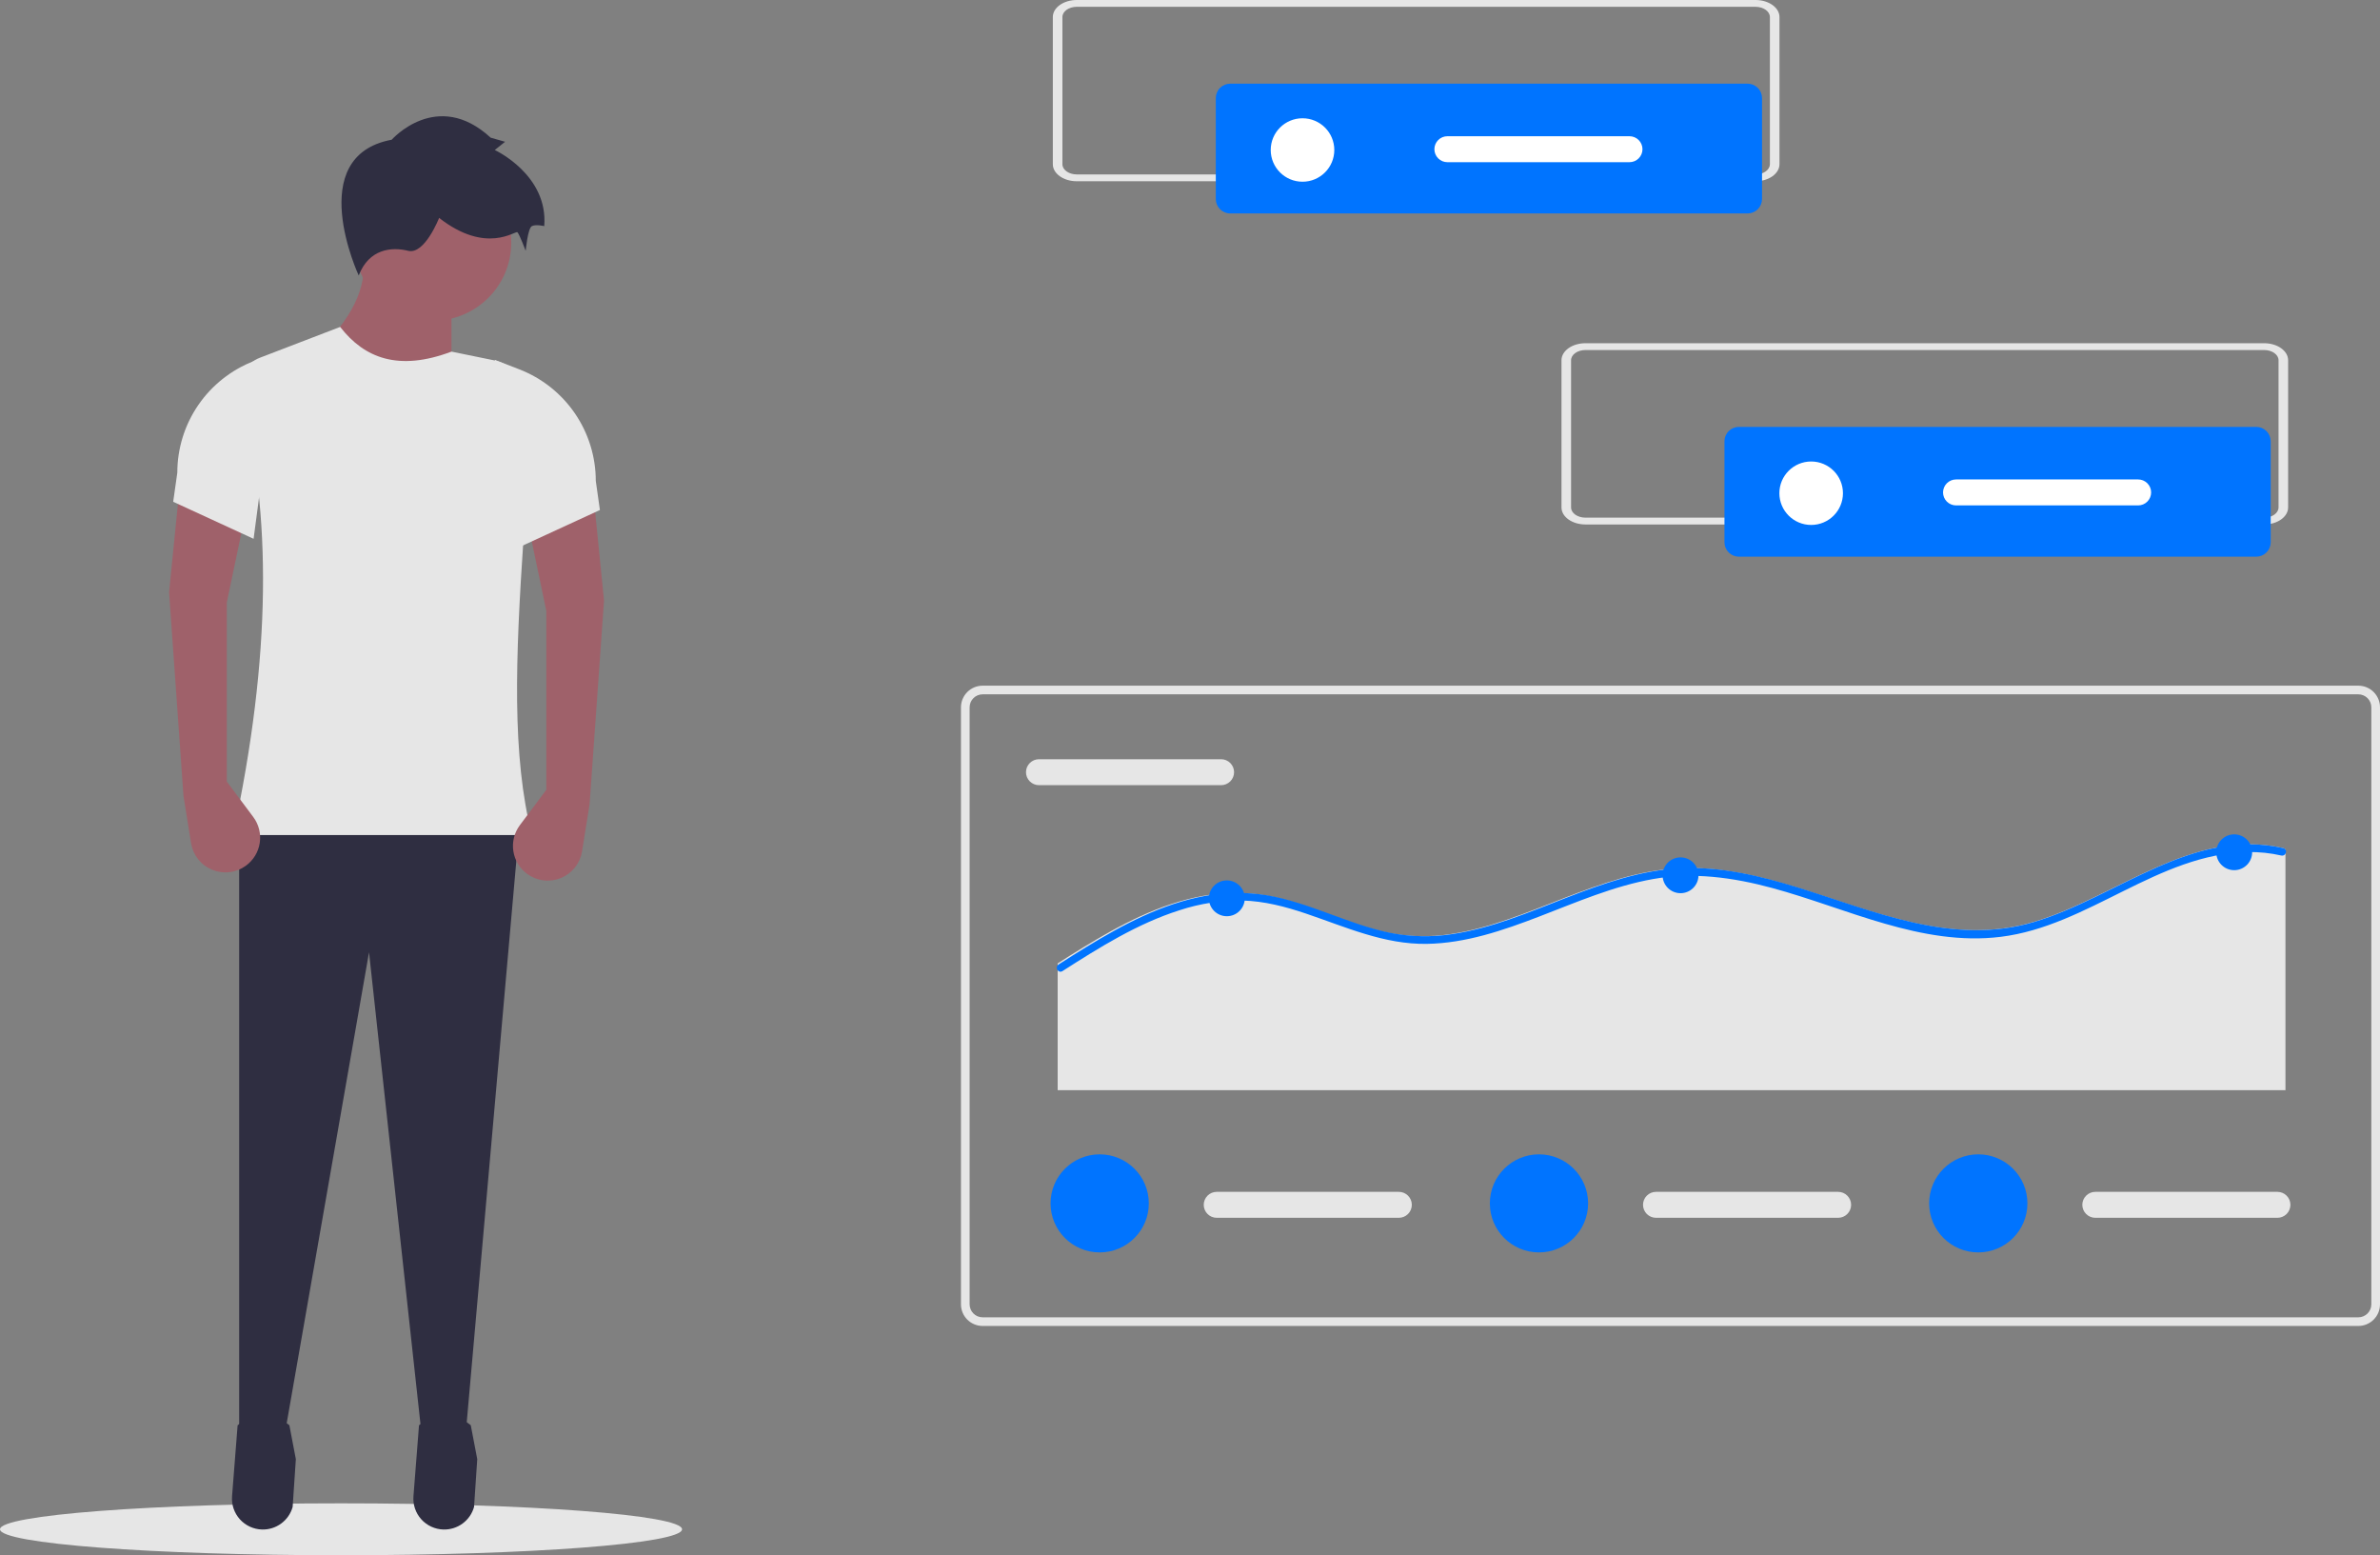 <svg width="499" height="326" viewBox="0 0 499 326" fill="none" xmlns="http://www.w3.org/2000/svg">
<rect x="0" y="0" width="499" height="326" fill="#808080" stroke="none"/>
<g clip-path="url(#clip0_4746_29207)">
<path d="M71.502 325.999C110.992 325.999 143.004 323.563 143.004 320.558C143.004 317.553 110.992 315.117 71.502 315.117C32.013 315.117 0 317.553 0 320.558C0 323.563 32.013 325.999 71.502 325.999Z" fill="#E6E6E6"/>
<path d="M94.66 81.894L66.135 74.132C73.752 66.961 77.066 60.205 76.076 53.865H94.66V81.894Z" fill="#9F616A"/>
<path d="M97.685 300.09L88.471 301.383L77.372 199.616L59.651 300.952L50.143 301.383V172.881H108.923L97.685 300.09Z" fill="#2F2E41"/>
<path d="M54.928 320.605C56.375 320.646 57.793 320.204 58.958 319.347C60.123 318.491 60.967 317.27 61.356 315.88L62.029 305.859L60.672 298.753C57.093 295.818 53.474 295.879 49.818 298.753L48.653 313.638C48.584 314.512 48.694 315.39 48.976 316.219C49.258 317.049 49.707 317.812 50.294 318.464C50.88 319.116 51.594 319.641 52.391 320.009C53.187 320.377 54.051 320.58 54.928 320.605Z" fill="#2F2E41"/>
<path d="M92.962 320.605C94.408 320.646 95.826 320.204 96.991 319.347C98.156 318.491 99 317.27 99.389 315.88L100.062 305.859L98.705 298.753C95.126 295.818 91.507 295.879 87.851 298.753L86.686 313.638C86.617 314.512 86.728 315.39 87.01 316.219C87.292 317.049 87.74 317.812 88.327 318.464C88.914 319.116 89.627 319.641 90.424 320.009C91.221 320.377 92.084 320.58 92.962 320.605Z" fill="#2F2E41"/>
<path d="M90.769 67.233C99.84 67.233 107.193 59.897 107.193 50.847C107.193 41.797 99.84 34.461 90.769 34.461C81.699 34.461 74.346 41.797 74.346 50.847C74.346 59.897 81.699 67.233 90.769 67.233Z" fill="#9F616A"/>
<path d="M111.516 175.038H48.846C56.968 137.48 56.946 107.231 50.475 82.768C50.063 81.21 50.242 79.556 50.977 78.122C51.713 76.688 52.953 75.575 54.46 74.997L71.32 68.527C76.382 75.049 83.525 77.898 94.66 73.702L103.495 75.51C105.646 75.948 107.566 77.148 108.898 78.89C110.23 80.631 110.884 82.795 110.74 84.981C110.09 94.548 110.346 104.189 109.787 112.511C108.054 138.283 107.306 158.374 111.516 175.038Z" fill="#E6E6E6"/>
<path d="M82.126 29.287C82.126 29.287 91.634 18.506 102.872 28.856L105.897 29.718L103.736 31.443C103.736 31.443 114.973 36.618 114.109 47.398C114.109 47.398 112.38 46.967 111.516 47.398C110.651 47.829 110.219 52.573 110.219 52.573C110.219 52.573 108.922 49.123 108.49 48.692C108.058 48.26 102.007 53.435 92.066 45.673C92.066 45.673 89.041 53.435 85.583 52.573C82.126 51.71 77.371 52.141 75.21 57.747C75.21 57.747 63.541 32.737 82.126 29.287Z" fill="#2F2E41"/>
<path d="M114.542 165.551L108.994 172.97C108.416 173.743 107.998 174.623 107.764 175.558C107.53 176.494 107.485 177.466 107.631 178.419C107.777 179.372 108.112 180.287 108.616 181.109C109.12 181.932 109.782 182.647 110.565 183.211C111.574 183.939 112.752 184.396 113.989 184.54C115.225 184.684 116.477 184.51 117.626 184.035C118.776 183.559 119.784 182.798 120.555 181.823C121.326 180.849 121.834 179.693 122.031 178.467L123.618 168.57L126.643 125.879L124.482 104.318L110.652 109.493L114.542 128.035V165.551Z" fill="#9F616A"/>
<path d="M108.923 114.667L125.779 106.905L124.914 100.795C124.914 95.737 123.382 90.797 120.517 86.623C117.653 82.45 113.59 79.238 108.863 77.409L103.736 75.426L108.923 114.667Z" fill="#E6E6E6"/>
<path d="M47.549 163.827L53.097 171.246C53.675 172.018 54.093 172.898 54.327 173.834C54.561 174.769 54.606 175.742 54.46 176.695C54.314 177.648 53.979 178.562 53.475 179.385C52.971 180.207 52.308 180.922 51.525 181.487C50.517 182.214 49.338 182.672 48.102 182.816C46.866 182.96 45.614 182.786 44.464 182.31C43.315 181.835 42.306 181.073 41.535 180.099C40.765 179.124 40.257 177.969 40.06 176.743L38.473 166.845L35.447 124.155L37.608 102.594L51.439 107.768L47.549 126.311V163.827Z" fill="#9F616A"/>
<path d="M53.169 112.942L36.312 105.18L37.177 99.07C37.177 94.012 38.71 89.072 41.574 84.899C44.439 80.725 48.501 77.513 53.228 75.685L58.355 73.701L53.169 112.942Z" fill="#E6E6E6"/>
<path d="M494.455 277.938H206.023C204.818 277.936 203.663 277.458 202.811 276.608C201.959 275.758 201.48 274.606 201.479 273.403V148.259C201.48 147.057 201.959 145.904 202.811 145.054C203.663 144.204 204.818 143.726 206.023 143.725H494.455C495.66 143.726 496.816 144.204 497.668 145.054C498.52 145.904 498.999 147.057 499 148.259V273.403C498.999 274.606 498.52 275.758 497.668 276.608C496.816 277.458 495.66 277.936 494.455 277.938ZM206.023 145.538C205.3 145.539 204.607 145.826 204.096 146.336C203.585 146.846 203.297 147.538 203.296 148.259V273.403C203.297 274.125 203.585 274.816 204.096 275.326C204.607 275.836 205.3 276.123 206.023 276.124H494.455C495.178 276.123 495.871 275.836 496.383 275.326C496.894 274.816 497.181 274.125 497.182 273.403V148.259C497.181 147.538 496.894 146.846 496.383 146.336C495.871 145.826 495.178 145.539 494.455 145.538H206.023Z" fill="#E6E6E6"/>
<path d="M217.84 159.141C217.117 159.141 216.423 159.427 215.912 159.937C215.401 160.448 215.113 161.14 215.113 161.861C215.113 162.583 215.401 163.275 215.912 163.785C216.423 164.295 217.117 164.582 217.84 164.582H256.015C256.738 164.582 257.432 164.295 257.943 163.785C258.454 163.275 258.742 162.583 258.742 161.861C258.742 161.14 258.454 160.448 257.943 159.937C257.432 159.427 256.738 159.141 256.015 159.141H217.84Z" fill="#E6E6E6"/>
<path d="M479.18 178.06V228.511H221.754V201.948C223.537 200.806 225.33 199.669 227.139 198.57C234.868 193.851 243.14 189.438 252.155 187.803C256.419 187.01 260.787 186.955 265.069 187.642C269.593 188.387 273.923 189.942 278.21 191.503C282.438 193.047 286.676 194.639 291.097 195.535C295.406 196.379 299.829 196.466 304.168 195.792C312.446 194.554 320.222 191.235 327.966 188.232C335.759 185.213 343.789 182.361 352.223 181.985C360.549 181.61 368.772 183.572 376.673 186.007C392.781 190.967 409.228 198.323 426.284 193.278C443.604 188.162 459.534 173.395 478.728 177.776C478.909 177.81 479.071 177.911 479.18 178.06Z" fill="#E6E6E6"/>
<path d="M479.179 178.94C479.097 179.094 478.966 179.215 478.806 179.285C478.646 179.355 478.467 179.37 478.298 179.326C476.011 178.803 473.668 178.561 471.322 178.607C452.442 178.94 437.927 194.103 419.466 196.371C402.822 198.414 387.156 190.339 371.506 186.119C363.375 183.926 354.991 182.763 346.624 184.253C338.32 185.728 330.528 189.117 322.703 192.125C315.168 195.02 307.338 197.712 299.18 197.846C290.21 197.996 282.133 194.307 273.813 191.497C269.487 190.034 265.048 188.875 260.464 188.763C255.996 188.709 251.55 189.396 247.308 190.795C238.467 193.599 230.502 198.597 222.747 203.562C222.614 203.655 222.453 203.699 222.29 203.685C222.123 203.663 221.966 203.59 221.841 203.477C221.716 203.364 221.629 203.215 221.59 203.051C221.552 202.887 221.564 202.715 221.626 202.558C221.688 202.402 221.796 202.267 221.936 202.173L222.29 201.948C224.069 200.806 225.859 199.669 227.665 198.57C235.377 193.851 243.632 189.438 252.628 187.803C256.883 187.01 261.242 186.955 265.516 187.642C270.03 188.387 274.351 189.942 278.629 191.503C282.847 193.047 287.077 194.639 291.489 195.535C295.789 196.379 300.203 196.466 304.533 195.792C312.793 194.554 320.553 191.235 328.281 188.232C336.058 185.213 344.071 182.361 352.487 181.985C360.795 181.61 369.002 183.572 376.886 186.007C392.96 190.967 409.373 198.323 426.394 193.278C443.677 188.162 459.574 173.395 478.728 177.776C478.909 177.81 479.071 177.911 479.179 178.06C479.262 178.192 479.306 178.344 479.306 178.5C479.306 178.656 479.262 178.808 479.179 178.94Z" fill="#0074FF"/>
<path d="M257.223 192.05C259.301 192.05 260.985 190.369 260.985 188.296C260.985 186.223 259.301 184.543 257.223 184.543C255.145 184.543 253.461 186.223 253.461 188.296C253.461 190.369 255.145 192.05 257.223 192.05Z" fill="#0074FF"/>
<path d="M352.348 187.224C354.426 187.224 356.11 185.543 356.11 183.47C356.11 181.397 354.426 179.717 352.348 179.717C350.27 179.717 348.586 181.397 348.586 183.47C348.586 185.543 350.27 187.224 352.348 187.224Z" fill="#0074FF"/>
<path d="M468.432 182.399C470.51 182.399 472.194 180.719 472.194 178.646C472.194 176.573 470.51 174.893 468.432 174.893C466.354 174.893 464.67 176.573 464.67 178.646C464.67 180.719 466.354 182.399 468.432 182.399Z" fill="#0074FF"/>
<path d="M255.106 249.824C254.382 249.824 253.689 250.111 253.178 250.621C252.666 251.131 252.379 251.823 252.379 252.545C252.379 253.266 252.666 253.958 253.178 254.468C253.689 254.979 254.382 255.265 255.106 255.265H293.281C294.004 255.265 294.697 254.979 295.209 254.468C295.72 253.958 296.007 253.266 296.007 252.545C296.007 251.823 295.72 251.131 295.209 250.621C294.697 250.111 294.004 249.824 293.281 249.824H255.106Z" fill="#E6E6E6"/>
<path d="M230.565 262.52C236.254 262.52 240.866 257.919 240.866 252.242C240.866 246.566 236.254 241.965 230.565 241.965C224.876 241.965 220.264 246.566 220.264 252.242C220.264 257.919 224.876 262.52 230.565 262.52Z" fill="#0074FF"/>
<path d="M347.209 249.824C346.486 249.824 345.792 250.111 345.281 250.621C344.77 251.131 344.482 251.823 344.482 252.545C344.482 253.266 344.77 253.958 345.281 254.468C345.792 254.979 346.486 255.265 347.209 255.265H385.384C386.107 255.265 386.801 254.979 387.312 254.468C387.824 253.958 388.111 253.266 388.111 252.545C388.111 251.823 387.824 251.131 387.312 250.621C386.801 250.111 386.107 249.824 385.384 249.824H347.209Z" fill="#E6E6E6"/>
<path d="M322.668 262.52C328.358 262.52 332.969 257.919 332.969 252.242C332.969 246.566 328.358 241.965 322.668 241.965C316.979 241.965 312.367 246.566 312.367 252.242C312.367 257.919 316.979 262.52 322.668 262.52Z" fill="#0074FF"/>
<path d="M439.315 249.824C438.591 249.824 437.898 250.111 437.387 250.621C436.875 251.131 436.588 251.823 436.588 252.545C436.588 253.266 436.875 253.958 437.387 254.468C437.898 254.979 438.591 255.265 439.315 255.265H477.49C478.213 255.265 478.906 254.979 479.418 254.468C479.929 253.958 480.216 253.266 480.216 252.545C480.216 251.823 479.929 251.131 479.418 250.621C478.906 250.111 478.213 249.824 477.49 249.824H439.315Z" fill="#E6E6E6"/>
<path d="M414.774 262.52C420.463 262.52 425.075 257.919 425.075 252.242C425.075 246.566 420.463 241.965 414.774 241.965C409.085 241.965 404.473 246.566 404.473 252.242C404.473 257.919 409.085 262.52 414.774 262.52Z" fill="#0074FF"/>
<path d="M474.712 109.935H332.412C329.638 109.935 327.39 108.337 327.387 106.368V75.51C327.39 73.541 329.638 71.943 332.412 71.943H474.712C477.486 71.943 479.734 73.541 479.737 75.51V106.368C479.735 108.337 477.486 109.933 474.712 109.935ZM332.412 73.369C330.747 73.369 329.398 74.328 329.397 75.509V106.367C329.397 107.548 330.747 108.506 332.412 108.507H474.712C476.377 108.507 477.725 107.548 477.727 106.367V75.51C477.727 74.329 476.377 73.371 474.712 73.37L332.412 73.369Z" fill="#E6E6E6"/>
<path d="M364.588 89.481C363.785 89.481 363.015 89.8 362.447 90.367C361.879 90.934 361.56 91.702 361.559 92.503V113.663C361.56 114.464 361.879 115.233 362.447 115.799C363.015 116.366 363.785 116.685 364.588 116.686H473.053C473.857 116.685 474.627 116.366 475.195 115.799C475.763 115.233 476.082 114.464 476.083 113.663V92.503C476.082 91.702 475.763 90.934 475.195 90.367C474.627 89.8 473.857 89.481 473.053 89.481H364.588Z" fill="#0074FF"/>
<path d="M379.736 110.035C383.417 110.035 386.401 107.057 386.401 103.385C386.401 99.712 383.417 96.734 379.736 96.734C376.055 96.734 373.07 99.712 373.07 103.385C373.07 107.057 376.055 110.035 379.736 110.035Z" fill="white"/>
<path d="M410.113 100.498C409.39 100.498 408.697 100.785 408.185 101.295C407.674 101.805 407.387 102.497 407.387 103.219C407.387 103.94 407.674 104.632 408.185 105.142C408.697 105.652 409.39 105.939 410.113 105.939H448.288C449.012 105.939 449.705 105.652 450.216 105.142C450.728 104.632 451.015 103.94 451.015 103.219C451.015 102.497 450.728 101.805 450.216 101.295C449.705 100.785 449.012 100.498 448.288 100.498H410.113Z" fill="white"/>
<path d="M368.066 37.992H225.765C222.991 37.992 220.743 36.394 220.74 34.425V3.567C220.743 1.598 222.991 0 225.765 0H368.066C370.84 0 373.088 1.598 373.091 3.567V34.424C373.088 36.394 370.84 37.989 368.066 37.992ZM225.765 1.426C224.101 1.426 222.752 2.384 222.75 3.566V34.423C222.75 35.605 224.101 36.562 225.765 36.563H368.066C369.73 36.563 371.079 35.605 371.081 34.423V3.567C371.081 2.386 369.73 1.428 368.066 1.427L225.765 1.426Z" fill="#E6E6E6"/>
<path d="M257.94 17.537C257.137 17.538 256.367 17.857 255.799 18.424C255.231 18.99 254.911 19.759 254.91 20.56V41.72C254.911 42.521 255.231 43.289 255.799 43.856C256.367 44.423 257.137 44.742 257.94 44.742H366.405C367.208 44.742 367.978 44.423 368.546 43.856C369.114 43.289 369.434 42.521 369.435 41.72V20.56C369.434 19.759 369.114 18.99 368.546 18.424C367.978 17.857 367.208 17.538 366.405 17.537H257.94Z" fill="#0074FF"/>
<path d="M273.089 38.091C276.771 38.091 279.755 35.114 279.755 31.441C279.755 27.768 276.771 24.791 273.089 24.791C269.408 24.791 266.424 27.768 266.424 31.441C266.424 35.114 269.408 38.091 273.089 38.091Z" fill="white"/>
<path d="M303.467 28.555C302.744 28.555 302.05 28.841 301.539 29.352C301.028 29.862 300.74 30.554 300.74 31.275C300.74 31.997 301.028 32.689 301.539 33.199C302.05 33.709 302.744 33.996 303.467 33.996H341.642C342.365 33.996 343.059 33.709 343.57 33.199C344.081 32.689 344.369 31.997 344.369 31.275C344.369 30.554 344.081 29.862 343.57 29.352C343.059 28.841 342.365 28.555 341.642 28.555H303.467Z" fill="white"/>
</g>
<defs>
<clipPath id="clip0_4746_29207">
<rect width="499" height="326" fill="white"/>
</clipPath>
</defs>
</svg>
